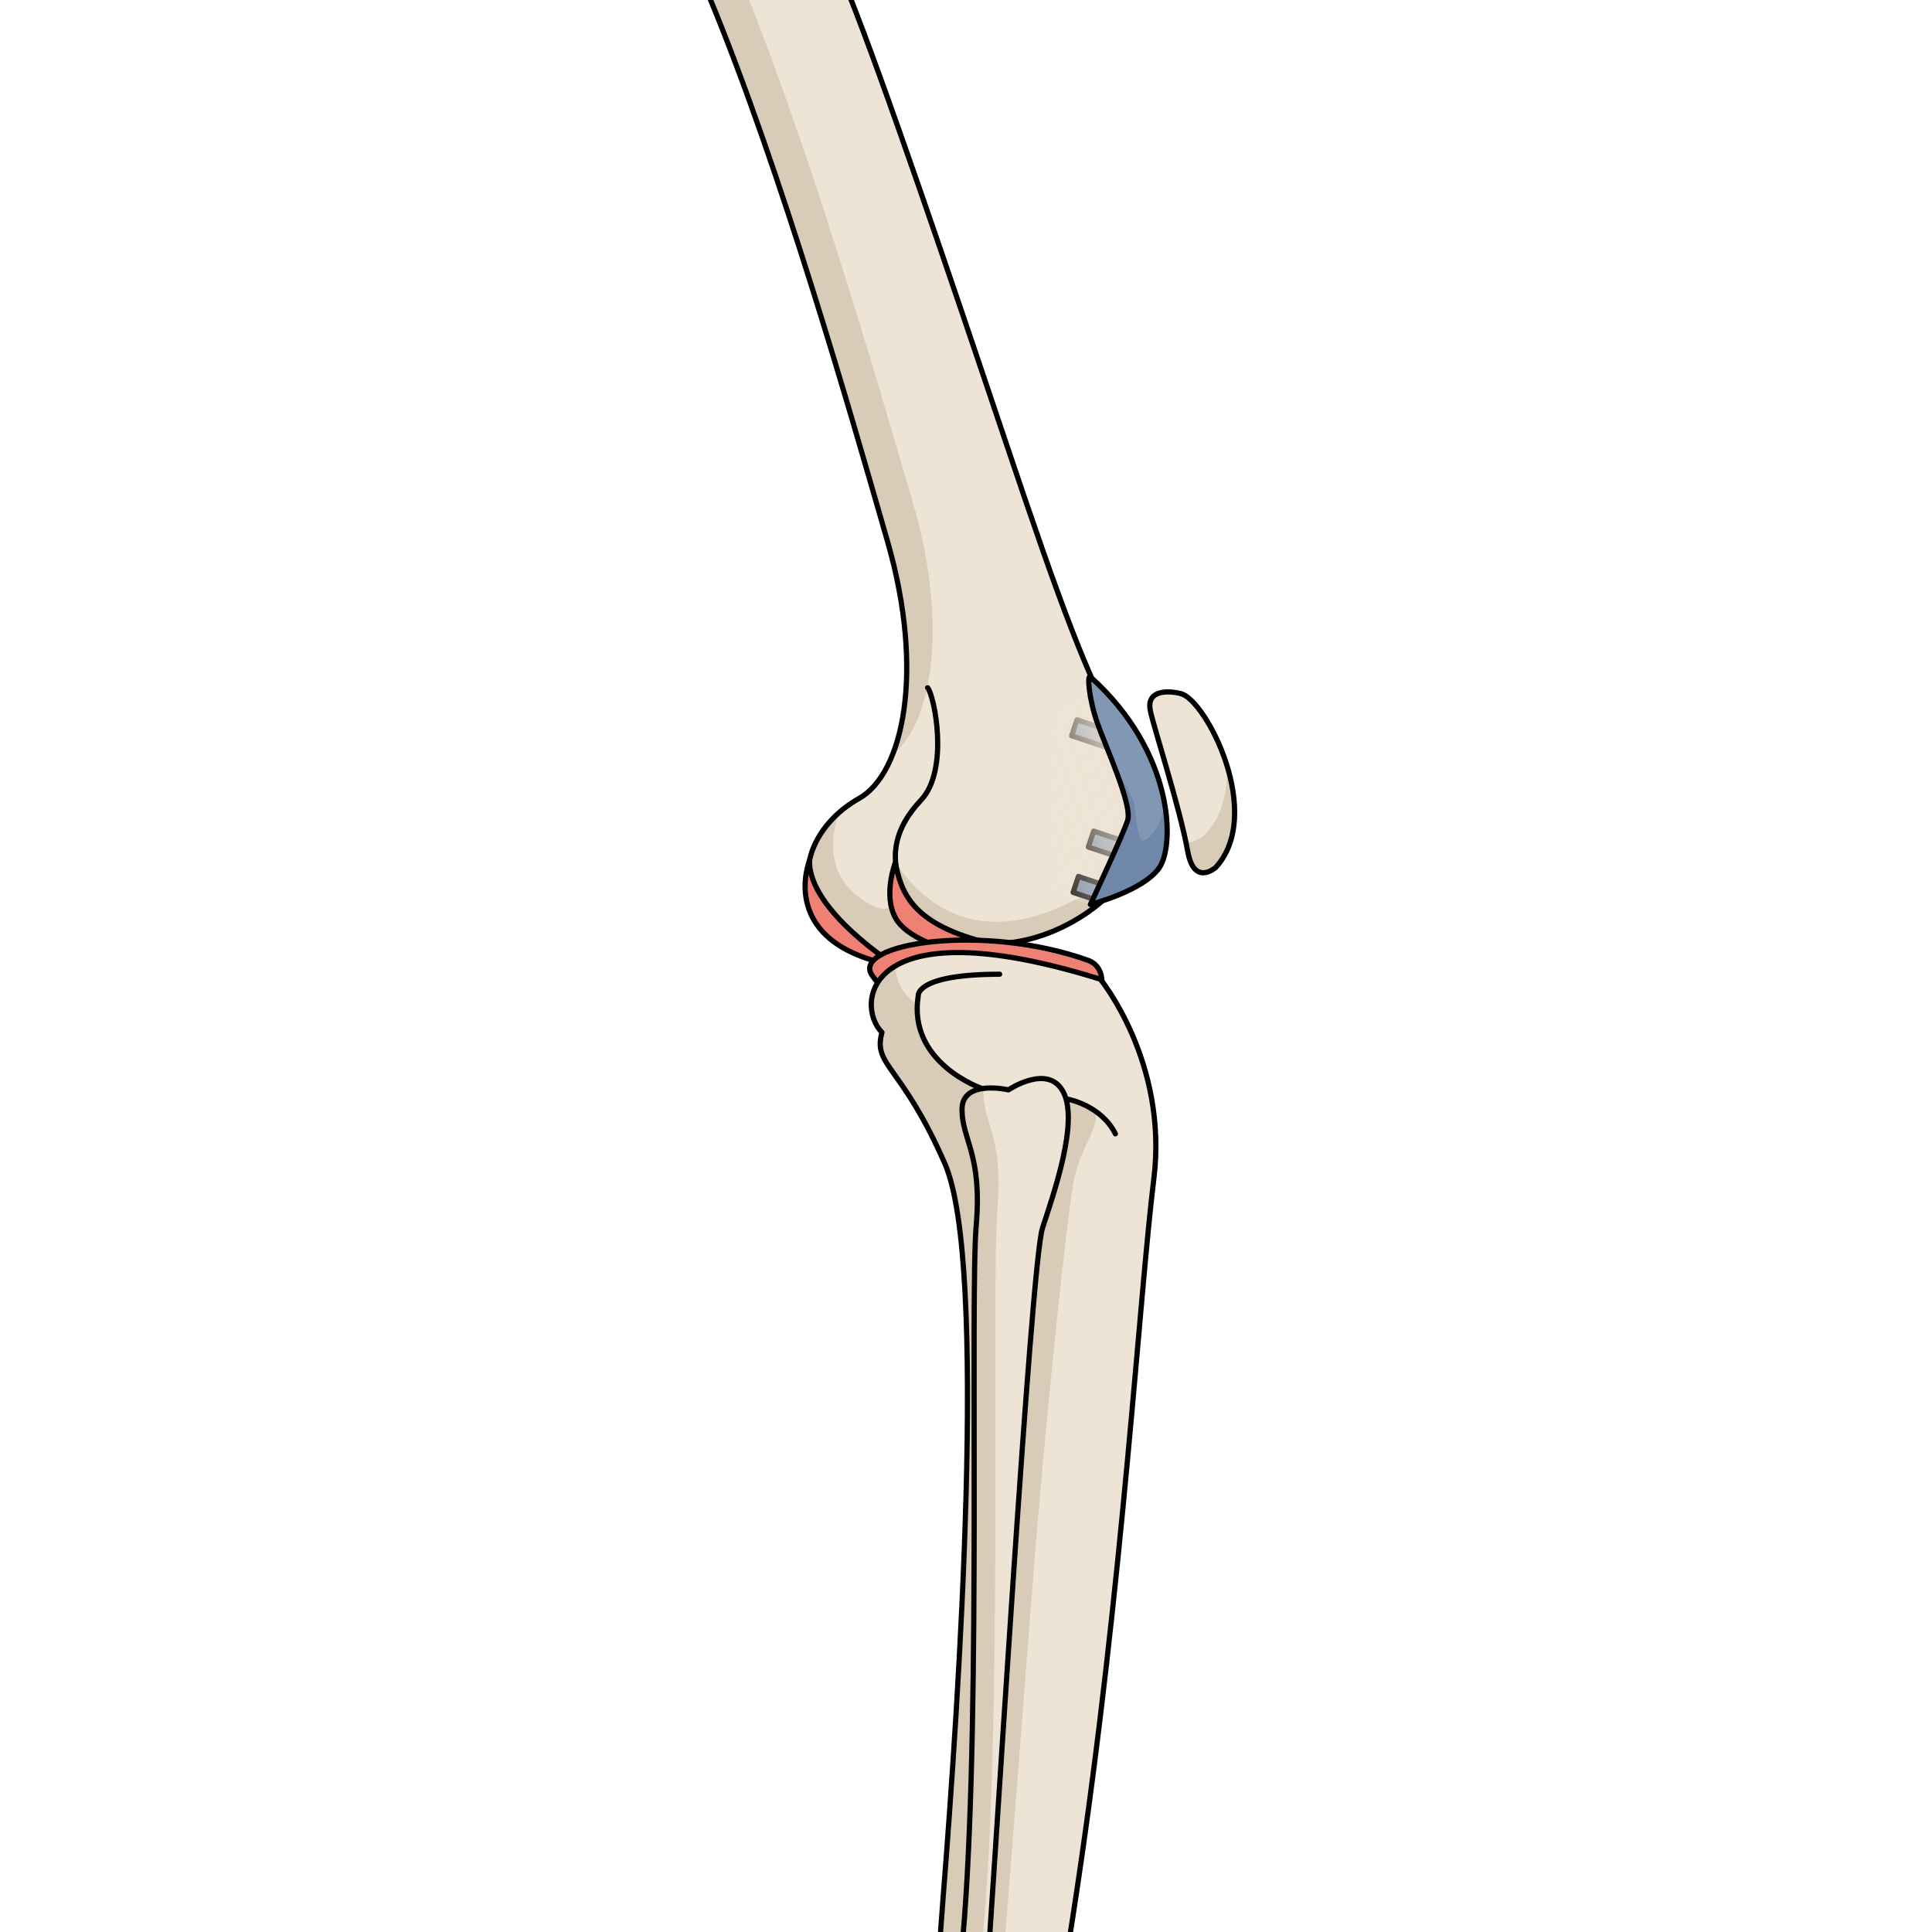 <?xml version="1.0" encoding="utf-8"?>
<!-- Created by: Science Figures, www.sciencefigures.org, Generator: Science Figures Editor -->
<svg version="1.1" id="Camada_1" xmlns="http://www.w3.org/2000/svg" xmlns:xlink="http://www.w3.org/1999/xlink" 
	 width="800px" height="800px" viewBox="0 0 115.235 370.814" enable-background="new 0 0 115.235 370.814"
	 xml:space="preserve">
<g>
	<defs>
		<rect id="SVGID_1_" width="115.235" height="370.814"/>
	</defs>
	<clipPath id="SVGID_2_">
		<use xlink:href="#SVGID_1_"  overflow="visible"/>
	</clipPath>
	<g clip-path="url(#SVGID_2_)">
		<g>
			<path fill="#EEE4D5" d="M105.552,166.487c0,0-4.151,3.73-5.369-3.042c-1.556-8.657-6.785-24.595-7.226-27.26
				c-0.647-3.91,3.761-3.643,5.975-3.028C103.75,134.494,114.916,156.218,105.552,166.487z"/>
			<path fill="#D8CCB9" d="M107.707,146.955c0.177,4.86-0.859,9.518-3.921,12.875c0,0-1.695,1.958-3.942,1.879
				c0.126,0.604,0.241,1.185,0.339,1.735c1.218,6.772,5.369,3.043,5.369,3.043C110.125,161.471,109.796,153.726,107.707,146.955z"/>
			<path fill="none" stroke="#000000" stroke-linecap="round" stroke-linejoin="round" stroke-miterlimit="10" d="M105.552,166.487
				c0,0-4.151,3.73-5.369-3.042c-1.556-8.657-6.785-24.595-7.226-27.26c-0.647-3.91,3.761-3.643,5.975-3.028
				C103.75,134.494,114.916,156.218,105.552,166.487z"/>
			<path fill="#EEE4D5" d="M-55.449-130.459c0,0-11.416-10.73-8.995-19.358c2.419-8.629,14.792-16.643,24.5-16.405
				c9.705,0.242,20.244,13.216,18.908,21.745c-1.338,8.53-1.902,16.465,1.514,21.548c3.414,5.086,3.487,8.58,3.487,8.58
				S28.027-18.907,34.98-1.526c6.954,17.379,19.38,53.981,30.195,86.175c10.821,32.192,15.788,45.532,22.541,57.55
				c6.756,12.02,6.438,18.207,0.051,26.542c-6.386,8.335-19.667,14.53-29.993,11.638c-6.787,5.143-15.603,6.68-25.356-2.293
				c-9.757-8.971-3.992-19.99,4.601-24.789c8.596-4.799,12.709-24.383,5.58-49.222C35.47,79.233,22.203,32.919,8.499-0.243
				C-5.205-33.41-17.338-60.908-28.38-78.583c-11.041-17.677-16.476-24.143-20.862-30.597
				C-53.631-115.633-49.845-124.532-55.449-130.459z"/>
			<g>
				<path fill="#D8CCB9" d="M33.195,156.017c-1.608,4.665-2.106,11.378,3.353,15.744c8.69,6.951,7.919-1.273,7.506-6.197
					c15.881,23.222,40.426,4.83,47.22-2.527c-0.817,1.852-1.984,3.717-3.508,5.704c-6.386,8.335-19.667,14.53-29.993,11.638
					c-6.787,5.143-15.603,6.68-25.356-2.293C24.208,170.537,26.987,161.54,33.195,156.017z"/>
				<path fill="#D8CCB9" d="M-51.541-137.49c5.629,5.901,1.879,14.815,6.292,21.252c4.416,6.436,9.877,12.879,20.992,30.508
					C-13.142-68.1-0.894-40.651,12.947-7.544c13.84,33.108,27.299,79.366,34.529,104.177c6.83,23.43,3.611,42.206-3.99,48.294
					c3.594-8.997,4.047-23.664-0.888-40.853C35.47,79.233,22.203,32.919,8.499-0.243C-5.205-33.41-17.338-60.908-28.38-78.583
					c-11.041-17.677-16.476-24.143-20.862-30.597c-4.389-6.453-0.603-15.353-6.207-21.279c0,0-11.416-10.73-8.995-19.358
					c0.631-2.254,1.951-4.457,3.714-6.49C-62.551-147.762-51.541-137.49-51.541-137.49z"/>
			</g>
			<path fill="none" stroke="#000000" stroke-linecap="round" stroke-linejoin="round" stroke-miterlimit="10" d="M56.115,180.161
				c0,0-9.638-2.818-11.721-12.704c-0.705-3.338-0.789-8.198,4.607-13.909c5.393-5.71,2.6-19.946,1.25-21.55"/>
			<path fill="none" stroke="#000000" stroke-linecap="round" stroke-linejoin="round" stroke-miterlimit="10" d="M-55.449-130.459
				c0,0-11.416-10.73-8.995-19.358c2.419-8.629,14.792-16.643,24.5-16.405c9.705,0.242,20.244,13.216,18.908,21.745
				c-1.338,8.53-1.902,16.465,1.514,21.548c3.414,5.086,3.487,8.58,3.487,8.58S28.027-18.907,34.98-1.526
				c6.954,17.379,19.38,53.981,30.195,86.175c10.821,32.192,15.788,45.532,22.541,57.55c6.756,12.02,6.438,18.207,0.051,26.542
				c-6.386,8.335-19.667,14.53-29.993,11.638c-6.787,5.143-15.603,6.68-25.356-2.293c-9.757-8.971-3.992-19.99,4.601-24.789
				c8.596-4.799,12.709-24.383,5.58-49.222C35.47,79.233,22.203,32.919,8.499-0.243C-5.205-33.41-17.338-60.908-28.38-78.583
				c-11.041-17.677-16.476-24.143-20.862-30.597C-53.631-115.633-49.845-124.532-55.449-130.459z"/>
		</g>
		<g>
			<path fill="#EE8074" stroke="#000000" stroke-linecap="round" stroke-linejoin="round" stroke-miterlimit="10" d="
				M44.054,165.564c0,0-2.379,6.147,0,10.561c2.095,3.888,9.051,6.068,12.826,6.701c2.061,0.346,3.737-2.152,3.737-2.152
				C47.358,177.1,45.179,171.432,44.054,165.564z"/>
			<path fill="#EE8074" stroke="#000000" stroke-linecap="round" stroke-linejoin="round" stroke-miterlimit="10" d="
				M44.147,185.363c0,0-16.785-10.569-16.565-20.186C27.582,165.178,21.084,181.159,44.147,185.363z"/>
			<path fill="#EE8074" stroke="#000000" stroke-linecap="round" stroke-linejoin="round" stroke-miterlimit="10" d="
				M83.052,192.639c0,0,2.493-6.713-2.022-8.327c-20.33-7.265-45.526-3.173-41.457,2.857c6.678,9.896,21.574,2.049,23.274,3.266
				C64.548,191.648,75.256,193.12,83.052,192.639z"/>
		</g>
		<path fill="#EEE4D5" d="M83.417,187.948c0,0,13.031,15.918,10.253,38.322c-2.779,22.402-5.918,77.322-14.693,136.011
			C70.203,420.97,59.155,467.128,61.374,485.97c2.217,18.842,4.908,30.082,1.424,34.357c-3.482,4.275-4.275,4.591-4.275,4.591
			l-1.423,0.635c0,0-12.433,4.611-25.335-2.375c-4.59-2.851-6.966-3.641-5.541-11.24c1.427-7.603,11.614-14.537,18.827-58.991
			c7.216-44.455,5.265-51.863,8.188-88.91c2.925-37.045,8.681-121.651,0.296-140.76c-8.382-19.107-13.817-18.637-12.046-25.131
			C36.373,193.128,37.683,173.716,83.417,187.948z"/>
		<path fill="#D8CCB9" d="M31.717,512.802c1.993-7.019,11.741-39.97,14.667-61.222c0.256-1.868,0.367-5.117,0.358-9.484
			c5.216-35.112,3.83-44.255,6.497-78.06c2.925-37.045,8.681-121.651,0.296-140.76c-8.382-19.107-13.817-18.637-12.046-25.131
			c-2.671-2.619-3.574-9.15,2.658-12.782c-0.012,0.123-0.398,4.38,4.102,7.459c0.274,3.564,0.941,11.356,14.858,18.169
			c13.92,6.814,11.548,0,11.548,0s4.517-0.227,7.118,1.847c2.6,2.073-2.049,6.72-3.415,13.544
			c-1.364,6.825-5.458,45.625-7.992,78.186c-2.538,32.56-10.138,133.559-14.039,164.56c-3.9,31,0.723,52.483,3.969,54.124
			c-1.391,1.512-1.773,1.666-1.773,1.666l-1.423,0.635c0,0-12.433,4.611-25.335-2.375c-3.959-2.459-6.266-3.396-5.911-8.481
			C27.941,516.062,30.588,516.774,31.717,512.802z"/>
		<path fill="none" stroke="#000000" stroke-linecap="round" stroke-linejoin="round" stroke-miterlimit="10" d="M83.417,187.948
			c0,0,13.031,15.918,10.253,38.322c-2.779,22.402-5.918,77.322-14.693,136.011C70.203,420.97,59.155,467.128,61.374,485.97
			c2.217,18.842,4.908,30.082,1.424,34.357c-3.482,4.275-4.275,4.591-4.275,4.591l-1.423,0.635c0,0-12.433,4.611-25.335-2.375
			c-4.59-2.851-6.966-3.641-5.541-11.24c1.427-7.603,11.614-14.537,18.827-58.991c7.216-44.455,5.265-51.863,8.188-88.91
			c2.925-37.045,8.681-121.651,0.296-140.76c-8.382-19.107-13.817-18.637-12.046-25.131
			C36.373,193.128,37.683,173.716,83.417,187.948z"/>
		<path fill="#EEE4D5" d="M65.764,209.181c0,0,7.71-5.225,10.583,0.524c2.875,5.75-1.83,19.207-4.051,26.001
			c-2.221,6.794-9.111,123.846-11.645,157.771c-2.535,33.926-9.248,106.221-3.551,132.075c5.696,25.855-23.999,26.718-25.335-2.375
			c-0.751-3.746,7.244-9.597,10.752-31.628c3.51-22.033,11.699-82.085,14.818-123.614c3.121-41.53,1.076-119.119,2.246-132.767
			c1.169-13.646-2.73-16.378-2.73-22.228S65.764,209.181,65.764,209.181z"/>
		<path fill="#D8CCB9" d="M42.517,491.55c3.51-22.033,11.699-82.085,14.818-123.614c3.121-41.53,1.076-119.119,2.246-132.767
			c1.169-13.646-2.73-16.378-2.73-22.228c0-2.786,2.027-3.764,4.145-4.029c-0.03,0.222-0.068,0.438-0.068,0.688
			c0,5.85,3.9,8.58,2.73,22.229c-1.171,13.646,0.875,91.235-2.246,132.767c-3.118,41.529-11.309,101.581-14.817,123.614
			c-3.511,22.03-8.664,28.908-7.912,32.653c0.735,16.026,9.21,22.633,15.727,21.028c-6.848,7.336-21.708,1.681-22.644-18.713
			C31.014,519.432,39.009,513.581,42.517,491.55z"/>
		<path fill="none" stroke="#000000" stroke-linecap="round" stroke-linejoin="round" stroke-miterlimit="10" d="M65.764,209.181
			c0,0,7.71-5.225,10.583,0.524c2.875,5.75-1.83,19.207-4.051,26.001c-2.221,6.794-9.111,123.846-11.645,157.771
			c-2.535,33.926-9.248,106.221-3.551,132.075c5.696,25.855-23.999,26.718-25.335-2.375c-0.751-3.746,7.244-9.597,10.752-31.628
			c3.51-22.033,11.699-82.085,14.818-123.614c3.121-41.53,1.076-119.119,2.246-132.767c1.169-13.646-2.73-16.378-2.73-22.228
			S65.764,209.181,65.764,209.181z"/>
		<path fill="none" stroke="#000000" stroke-linecap="round" stroke-linejoin="round" stroke-miterlimit="10" d="M77.25,210.991
			c0,0,6.312,1.17,9.041,6.629"/>
		<path fill="none" stroke="#000000" stroke-linecap="round" stroke-linejoin="round" stroke-miterlimit="10" d="M60.737,208.947
			c0,0-14.355-4.87-12.285-17.837c0,0-0.543-4.126,15.62-4.124"/>
		<g>
			
				<rect x="81.227" y="136.461" transform="matrix(0.318 -0.948 0.948 0.318 -77.292 174.817)" fill="#6F87A8" stroke="#000000" stroke-linecap="round" stroke-linejoin="round" stroke-miterlimit="10" width="3.22" height="9.316"/>
			
				<rect x="84.429" y="157.817" transform="matrix(0.318 -0.948 0.948 0.318 -95.356 192.422)" fill="#6F87A8" stroke="#000000" stroke-linecap="round" stroke-linejoin="round" stroke-miterlimit="10" width="3.22" height="9.316"/>
			<polygon fill="#6F87A8" stroke="#000000" stroke-linecap="round" stroke-linejoin="round" stroke-miterlimit="10" points="
				82.594,172.754 78.177,171.274 79.2,168.221 84.422,169.971 			"/>
			<linearGradient id="SVGID_3_" gradientUnits="userSpaceOnUse" x1="91.715" y1="149.775" x2="65.92" y2="158.158">
				<stop  offset="0" style="stop-color:#EEE4D5"/>
				<stop  offset="1" style="stop-color:#EEE4D5;stop-opacity:0"/>
			</linearGradient>
			<path fill="url(#SVGID_3_)" d="M74.293,134.94l8.544-1.32c0,0,7.858,18.882,7.733,21.82c-0.126,2.938-9.082,18.156-9.082,18.156
				l-7.195-1.956V134.94z"/>
			<path fill="#8098B4" d="M81.484,129.913c-0.641-0.575-0.298,4.101,1.281,8.678c1.579,4.577,6.859,15.914,5.867,18.901
				c-0.992,2.987-7.144,16.103-7.144,16.103s10.103-2.579,13.199-7.003C97.784,162.169,97.524,144.305,81.484,129.913z"/>
			<path fill="#6F87A8" d="M81.487,173.596c0,0,10.103-2.579,13.2-7.003c1.376-1.967,2.085-6.594,1.043-12.388
				c-0.657,5.489-3.956,7.525-4.456,7.086c-0.702-0.616-1.233-5.895-1.409-7.303c-0.065-0.521-1.687-3.337-3.701-6.674
				c1.62,4.242,3.021,8.511,2.467,10.178C87.64,160.479,81.487,173.596,81.487,173.596z"/>
			<path fill="none" stroke="#000000" stroke-linecap="round" stroke-linejoin="round" stroke-miterlimit="10" d="M81.484,129.913
				c-0.641-0.575-0.298,4.101,1.281,8.678c1.579,4.577,6.859,15.914,5.867,18.901c-0.992,2.987-7.144,16.103-7.144,16.103
				s10.103-2.579,13.199-7.003C97.784,162.169,97.524,144.305,81.484,129.913z"/>
		</g>
	</g>
</g>
</svg>